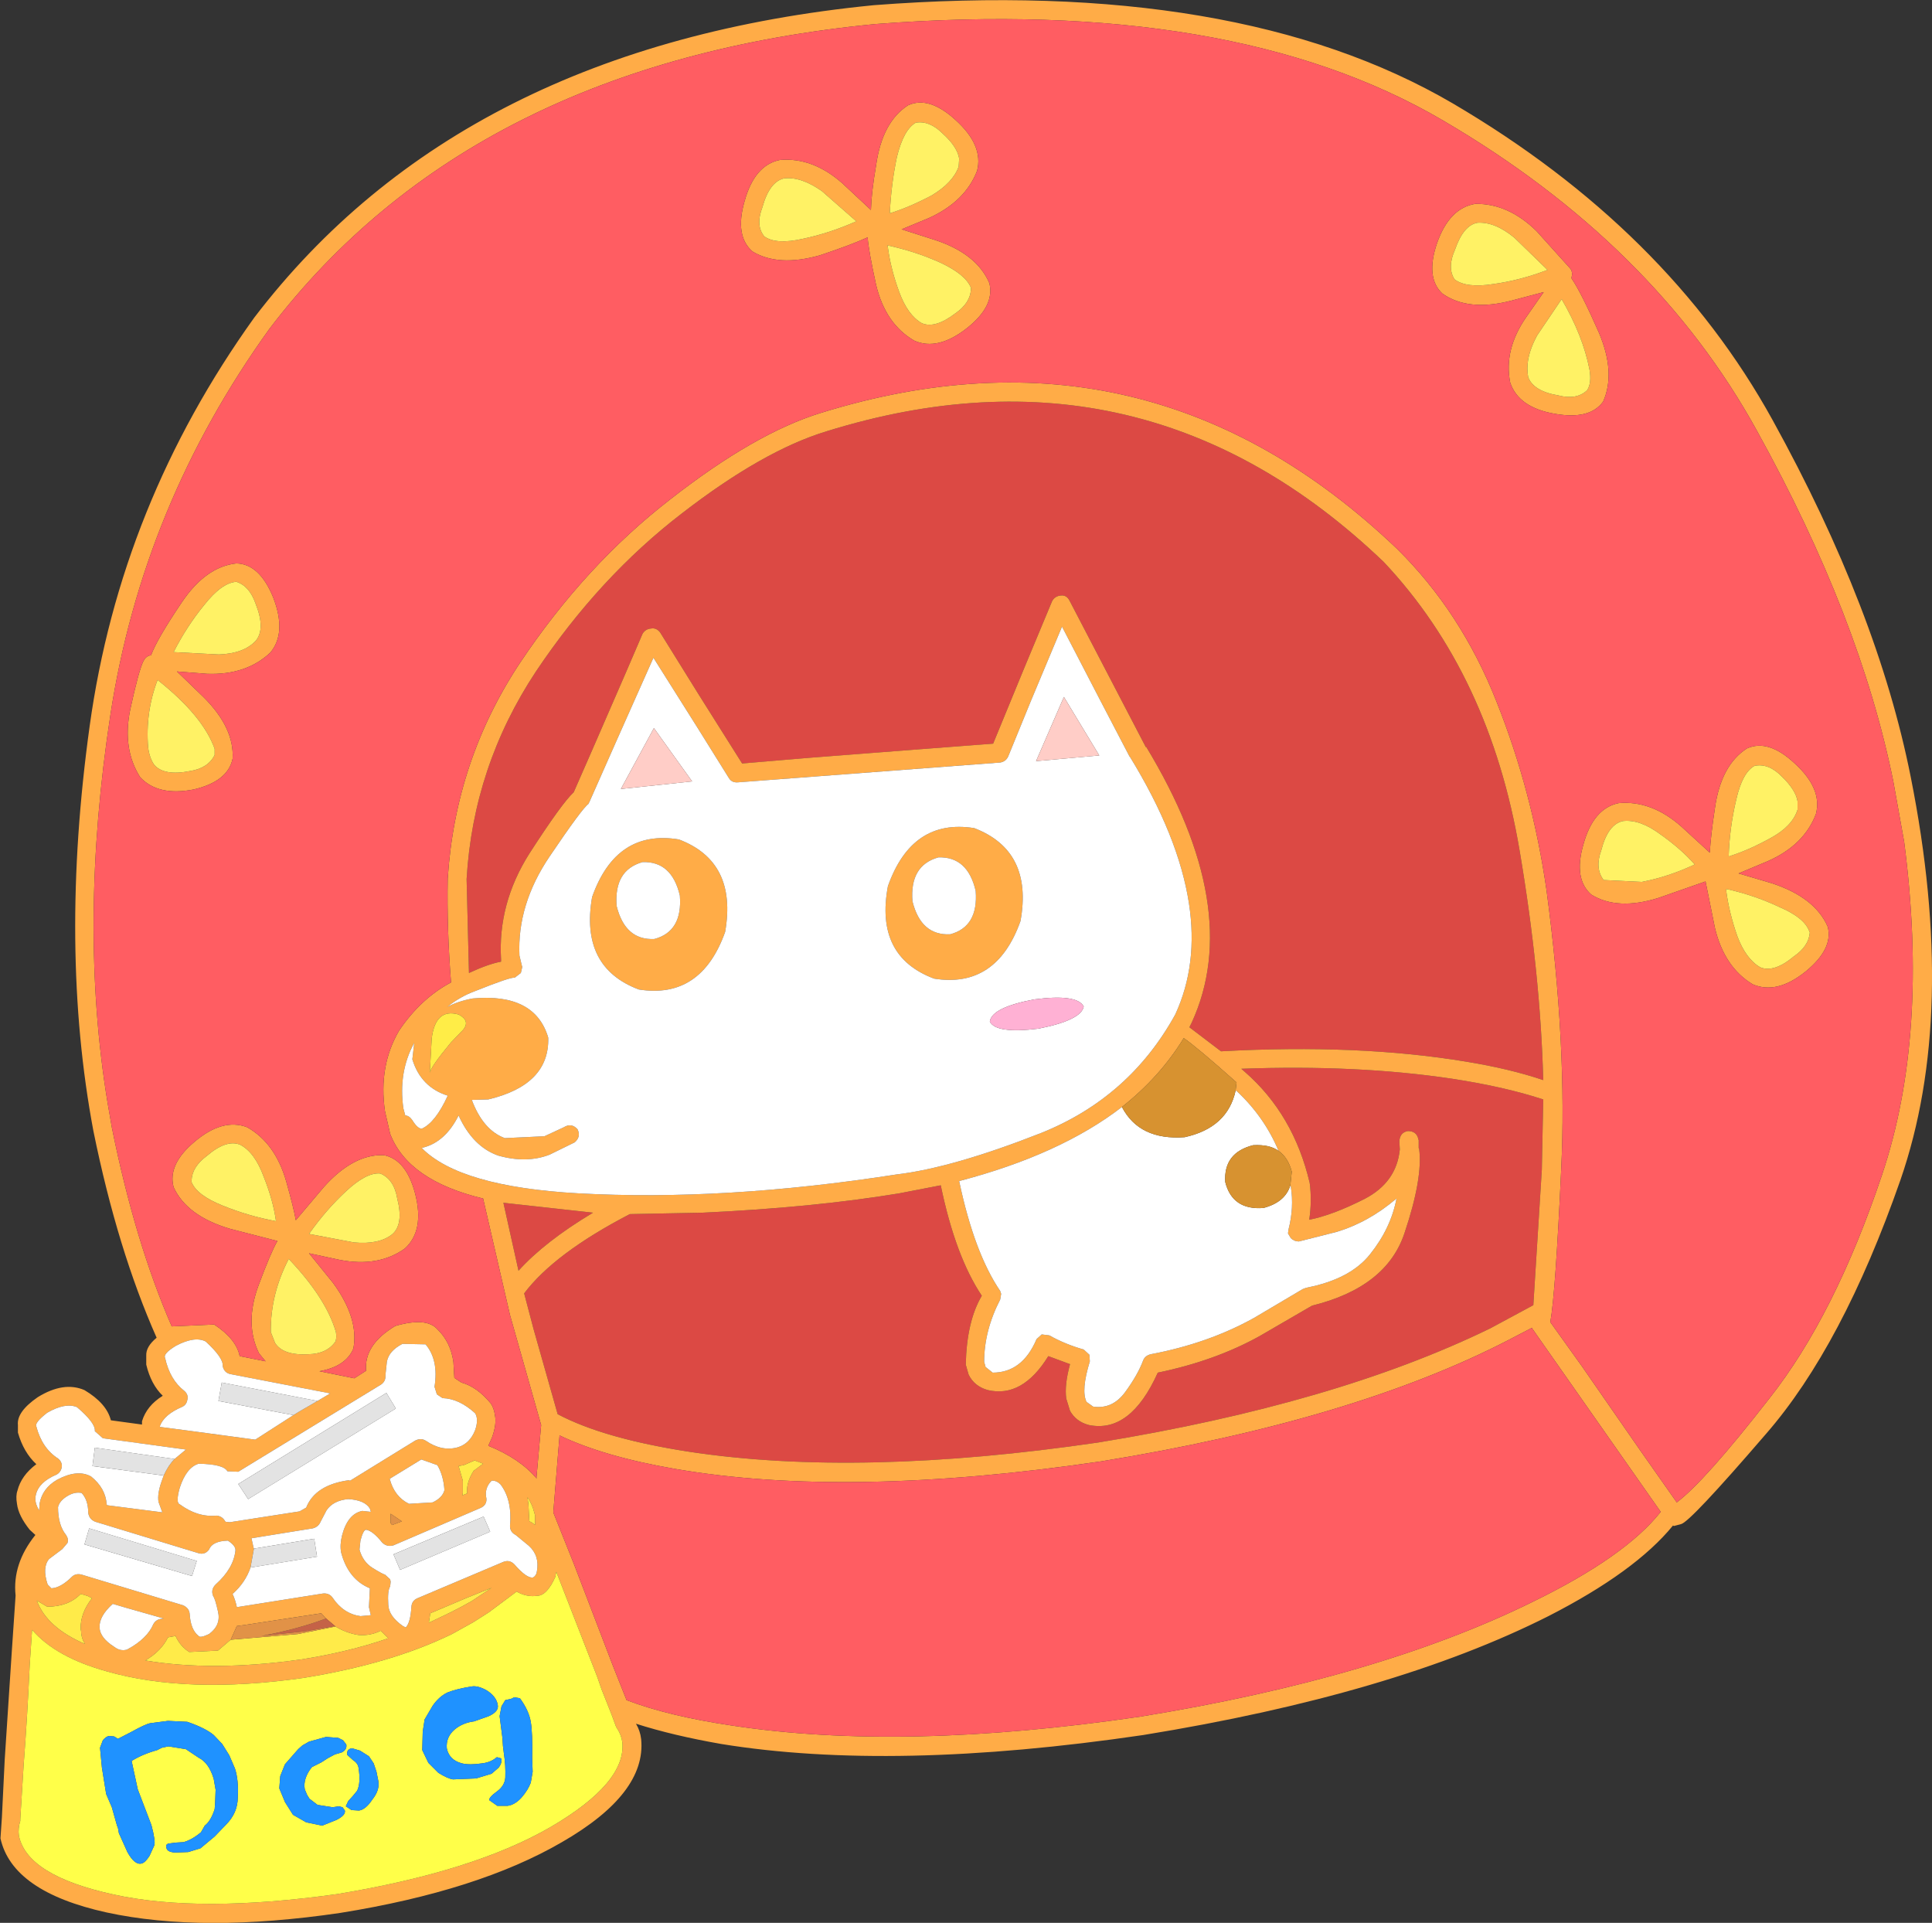<?xml version="1.0" encoding="UTF-8" standalone="no"?>
<svg xmlns:xlink="http://www.w3.org/1999/xlink" height="203.75px" width="204.75px" xmlns="http://www.w3.org/2000/svg">
  <rect width="100%" height="100%" fill="#333333" stroke="none"/>
  <g transform="matrix(1.0, 0.0, 0.0, 1.0, 77.05, 88.9)">
    <path d="M10.55 -43.2 Q44.2 -53.65 69.6 -29.35 80.85 -17.4 84.0 1.25 86.2 14.25 86.5 25.55 82.95 24.35 78.35 23.6 66.95 21.7 52.35 22.5 L49.0 19.95 49.25 19.45 Q54.8 7.35 44.4 -9.8 L44.4 -9.7 36.3 -25.25 Q36.0 -25.85 35.4 -25.8 34.75 -25.75 34.45 -25.2 L31.45 -18.0 28.2 -10.1 21.0 -9.55 8.7 -8.6 1.6 -8.0 -3.0 -15.3 -7.1 -21.9 Q-7.5 -22.4 -8.05 -22.3 -8.65 -22.25 -8.95 -21.75 L-10.8 -17.45 -14.3 -9.4 -16.25 -4.95 Q-17.5 -3.8 -20.95 1.55 -24.3 6.85 -23.95 12.75 L-23.95 13.0 Q-25.3 13.25 -27.35 14.2 L-27.6 4.25 Q-26.9 -7.7 -20.25 -17.75 -13.55 -27.75 -4.85 -34.45 3.8 -41.15 10.55 -43.2 M86.35 35.05 L85.45 49.4 80.9 51.85 Q64.5 59.85 39.35 63.95 14.1 67.65 -3.9 64.95 -13.05 63.55 -17.95 60.95 L-20.5 51.95 -21.5 48.15 Q-18.3 43.9 -10.3 39.75 L-2.6 39.6 Q9.2 39.05 18.25 37.55 L22.65 36.7 Q24.2 44.2 27.0 48.4 25.4 51.1 25.3 55.7 L25.6 56.75 Q26.2 58.0 27.65 58.4 31.3 59.25 34.05 54.8 L36.35 55.65 Q35.75 57.85 35.95 59.3 L36.35 60.6 Q37.0 61.75 38.35 62.1 42.75 63.0 45.65 56.55 51.7 55.3 56.4 52.7 L62.0 49.45 Q69.9 47.5 71.8 41.75 73.75 35.95 73.35 32.85 L73.3 32.75 73.3 31.9 73.25 31.8 73.25 31.75 Q73.05 30.95 72.15 30.95 71.3 31.1 71.25 32.05 L71.3 32.9 Q70.95 36.4 67.55 38.15 64.2 39.85 61.7 40.35 62.0 38.35 61.75 36.45 60.05 29.2 54.9 24.7 L54.5 24.35 Q66.75 23.9 76.8 25.4 82.4 26.25 86.5 27.6 L86.35 35.05 M-23.7 38.55 L-14.2 39.6 Q-19.3 42.65 -22.1 45.75 L-23.7 38.55" fill="#dc4944" fill-rule="evenodd" stroke="none"/>
    <path d="M2.7 -62.25 Q0.8 -63.9 1.85 -67.55 2.9 -71.4 5.6 -71.95 9.1 -72.25 12.25 -69.45 L15.25 -66.65 Q15.3 -68.5 15.8 -71.4 16.45 -76.0 19.2 -77.75 21.4 -78.75 24.2 -76.2 27.2 -73.5 26.5 -70.8 25.25 -67.55 21.4 -65.8 L18.5 -64.6 21.95 -63.5 Q26.45 -62.05 27.8 -58.9 28.4 -56.5 25.45 -54.15 22.35 -51.7 19.85 -52.8 16.8 -54.55 15.8 -58.7 15.0 -62.35 14.9 -63.75 13.15 -62.95 9.85 -61.85 5.45 -60.6 2.7 -62.25 M17.0 -62.9 L17.05 -62.65 Q17.35 -60.4 18.25 -57.95 19.15 -55.5 20.65 -54.65 22.05 -54.05 24.2 -55.7 25.8 -56.8 25.85 -58.3 L25.85 -58.4 Q25.3 -59.8 22.65 -61.05 20.0 -62.25 17.0 -62.9 M21.7 -68.2 Q23.95 -69.55 24.55 -71.25 L24.6 -72.1 Q24.4 -73.35 22.85 -74.75 21.45 -76.15 20.0 -75.9 18.7 -75.15 18.0 -72.25 17.4 -69.4 17.25 -66.3 19.35 -66.95 21.7 -68.2 M3.75 -66.95 Q3.0 -65.0 3.95 -63.85 5.2 -62.95 8.05 -63.6 10.9 -64.2 13.7 -65.45 L10.05 -68.65 Q7.85 -70.2 6.05 -70.0 4.5 -69.65 3.75 -66.95 M-6.0 -36.0 Q2.95 -43.0 9.95 -45.15 44.65 -55.9 71.0 -30.75 77.8 -24.05 81.55 -14.55 85.35 -5.0 86.85 5.45 89.05 21.9 88.4 35.05 87.8 48.1 87.25 51.2 L90.65 55.95 96.75 64.75 100.65 70.3 Q103.6 68.1 110.45 59.3 117.4 50.5 122.4 35.6 127.4 20.75 124.75 0.3 L123.6 -6.1 Q120.1 -23.45 109.15 -43.25 98.25 -63.05 75.85 -76.15 53.5 -89.25 15.7 -86.35 -27.05 -82.2 -48.5 -54.05 -61.95 -35.35 -65.35 -13.15 -68.75 9.1 -65.65 27.95 L-65.2 30.55 Q-62.75 42.7 -58.85 51.65 L-54.35 51.45 Q-52.0 53.0 -51.65 54.8 L-48.9 55.35 -49.6 54.5 Q-51.15 51.35 -49.65 47.3 -48.35 43.8 -47.65 42.6 L-52.7 41.3 Q-57.25 39.95 -58.65 36.9 -59.3 34.5 -56.45 32.1 -53.45 29.55 -50.85 30.55 -47.85 32.25 -46.7 36.35 -45.95 39.0 -45.7 40.4 L-42.7 36.85 Q-39.6 33.4 -36.4 33.5 -34.0 33.95 -33.05 37.6 -32.05 41.5 -34.15 43.4 -36.95 45.4 -41.05 44.6 L-44.3 43.9 -41.75 47.05 Q-39.0 50.8 -39.6 54.0 -40.4 55.9 -43.2 56.4 L-39.5 57.15 -38.25 56.35 Q-38.5 53.6 -35.15 51.6 -31.85 50.65 -30.7 51.95 -29.3 53.3 -29.0 55.4 L-28.9 57.1 -28.15 57.6 Q-26.5 58.05 -25.05 59.8 -24.7 60.3 -24.6 61.05 -24.4 62.0 -24.9 63.4 L-25.3 64.3 Q-21.95 65.65 -20.15 67.8 L-20.2 67.7 -19.7 62.1 -23.0 50.45 -25.85 38.1 Q-33.8 36.2 -35.7 31.25 L-36.25 28.85 Q-36.95 24.05 -34.75 20.3 -32.45 16.9 -29.25 15.2 -29.7 9.55 -29.6 4.2 -28.8 -8.3 -21.95 -18.65 -15.0 -29.05 -6.0 -36.0 M10.55 -43.2 Q3.8 -41.15 -4.85 -34.45 -13.55 -27.75 -20.25 -17.75 -26.9 -7.7 -27.6 4.25 L-27.35 14.2 Q-25.3 13.25 -23.95 13.0 L-23.95 12.75 Q-24.3 6.85 -20.95 1.55 -17.5 -3.8 -16.25 -4.95 L-14.3 -9.4 -10.8 -17.45 -8.95 -21.75 Q-8.65 -22.25 -8.05 -22.3 -7.5 -22.4 -7.1 -21.9 L-3.0 -15.3 1.6 -8.0 8.7 -8.6 21.0 -9.55 28.2 -10.1 31.45 -18.0 34.45 -25.2 Q34.75 -25.75 35.4 -25.8 36.0 -25.85 36.3 -25.25 L44.4 -9.7 44.4 -9.8 Q54.8 7.35 49.25 19.45 L49.0 19.95 52.35 22.5 Q66.95 21.7 78.35 23.6 82.95 24.35 86.5 25.55 86.2 14.25 84.0 1.25 80.85 -17.4 69.6 -29.35 44.2 -53.65 10.55 -43.2 M1.15 -6.0 Q0.5 -5.95 0.2 -6.45 L-3.2 -11.9 -7.8 -19.2 -11.65 -10.55 -14.55 -4.0 -14.7 -3.7 Q-15.35 -3.25 -18.8 1.85 -22.25 6.95 -22.0 12.35 L-21.75 13.4 -21.7 13.55 -21.85 14.2 -22.5 14.7 Q-22.9 14.6 -26.65 16.1 -28.3 16.7 -29.65 17.8 -28.55 17.2 -26.95 16.9 -20.35 16.3 -18.95 21.05 -18.8 26.05 -25.3 27.6 L-27.05 27.65 Q-25.85 30.85 -23.55 31.7 L-19.35 31.5 -17.3 30.55 Q-16.5 30.05 -15.85 30.75 -15.45 31.55 -16.15 32.15 L-18.8 33.45 Q-21.25 34.4 -24.25 33.55 -26.95 32.6 -28.45 29.3 -29.85 32.1 -32.2 32.7 L-32.35 32.75 Q-28.3 36.85 -15.75 37.55 -0.35 38.4 17.95 35.55 23.9 34.85 33.3 31.15 42.65 27.4 47.5 18.6 49.95 13.3 48.95 6.8 47.85 -0.3 42.7 -8.7 L42.65 -8.75 39.65 -14.5 35.5 -22.5 32.15 -14.5 29.8 -8.75 Q29.55 -8.2 28.95 -8.1 L1.15 -6.0 M83.45 -63.7 Q81.4 -65.4 79.55 -65.3 78.05 -65.05 77.15 -62.45 76.3 -60.55 77.1 -59.3 78.35 -58.35 81.2 -58.8 84.1 -59.2 86.95 -60.3 L83.45 -63.7 M75.25 -63.15 Q76.55 -66.85 79.3 -67.3 82.8 -67.35 85.8 -64.4 L89.4 -60.4 Q89.65 -60.0 89.5 -59.5 L89.5 -59.4 Q90.55 -57.85 92.4 -53.65 94.2 -49.4 92.85 -46.35 91.45 -44.4 87.75 -45.05 83.9 -45.7 83.0 -48.35 82.3 -51.85 84.7 -55.3 L86.55 -57.95 83.15 -57.05 Q78.55 -55.85 75.8 -57.8 74.0 -59.5 75.25 -63.15 M85.85 -53.35 Q84.65 -51.15 84.85 -49.35 L84.9 -48.95 Q85.45 -47.45 88.1 -47.0 90.05 -46.5 91.15 -47.55 91.65 -48.3 91.4 -49.75 90.7 -53.35 88.45 -57.2 L85.85 -53.35 M76.9 -77.95 Q99.65 -64.6 110.8 -44.4 121.95 -24.2 125.45 -6.55 130.45 18.55 124.35 36.15 118.2 53.75 110.1 63.05 102.05 72.4 101.1 72.6 L100.35 72.8 100.25 72.75 Q96.25 77.65 87.05 82.35 70.6 90.65 44.1 94.95 17.6 98.85 -0.6 95.9 -5.75 95.0 -9.65 93.75 -9.2 94.5 -9.1 95.4 -8.55 101.15 -17.5 106.3 -26.35 111.45 -41.0 113.8 -55.6 115.95 -65.75 113.75 -75.75 111.55 -77.0 105.9 L-76.85 103.7 -76.55 97.55 -75.8 86.1 -75.4 80.2 -75.4 80.15 Q-75.75 76.8 -73.3 73.75 L-73.9 73.2 Q-75.1 71.7 -75.25 70.45 -75.4 69.6 -75.2 69.05 -74.8 67.45 -73.2 66.25 -74.55 65.0 -75.15 62.9 L-75.15 62.1 Q-75.3 60.7 -73.05 59.15 -70.3 57.45 -68.1 58.4 -65.75 59.8 -65.3 61.6 L-62.0 62.05 -62.0 61.7 Q-61.5 60.05 -59.8 59.0 -61.05 57.8 -61.55 55.7 L-61.55 54.75 Q-61.6 53.8 -60.45 52.85 -64.6 43.5 -67.15 30.95 -70.8 11.55 -67.55 -11.95 -64.3 -35.45 -50.1 -55.25 -28.1 -84.05 15.55 -88.35 54.05 -91.3 76.9 -77.95 M113.45 -4.0 Q113.25 -5.2 111.8 -6.6 110.4 -8.05 108.9 -7.75 107.6 -7.05 106.95 -4.15 106.25 -1.2 106.15 1.85 108.25 1.2 110.6 -0.1 112.9 -1.35 113.45 -3.1 L113.45 -4.0 M104.7 -3.3 Q105.35 -7.85 108.1 -9.6 110.35 -10.6 113.1 -8.05 116.1 -5.35 115.4 -2.65 114.15 0.65 110.3 2.35 L107.2 3.65 110.75 4.7 Q115.3 6.2 116.65 9.3 117.25 11.65 114.3 14.05 111.25 16.5 108.7 15.4 105.7 13.6 104.7 9.45 L103.7 4.5 98.7 6.25 Q94.35 7.6 91.6 5.9 89.7 4.25 90.75 0.6 91.8 -3.25 94.5 -3.8 98.0 -4.1 101.15 -1.3 L104.15 1.45 Q104.25 -0.35 104.7 -3.3 M94.95 -1.9 Q93.35 -1.55 92.65 1.2 91.95 3.1 92.9 4.35 L96.95 4.55 Q99.8 4.0 102.55 2.7 101.1 1.05 98.9 -0.5 96.75 -2.1 94.95 -1.9 M111.5 7.2 Q108.85 5.95 105.9 5.3 L105.9 5.55 Q106.2 7.8 107.05 10.25 107.95 12.7 109.5 13.6 110.95 14.2 113.05 12.45 114.65 11.35 114.75 9.9 L114.7 9.8 Q114.2 8.35 111.5 7.2 M86.35 35.05 L86.5 27.6 Q82.4 26.25 76.8 25.4 66.75 23.9 54.5 24.35 L54.9 24.7 Q60.05 29.2 61.75 36.45 62.0 38.35 61.7 40.35 64.2 39.85 67.55 38.15 70.95 36.4 71.3 32.9 L71.25 32.05 Q71.3 31.1 72.15 30.95 73.05 30.95 73.25 31.75 L73.25 31.8 73.3 31.9 73.3 32.75 73.35 32.85 Q73.75 35.95 71.8 41.75 69.9 47.5 62.0 49.45 L56.4 52.7 Q51.7 55.3 45.65 56.55 42.75 63.0 38.35 62.1 37.0 61.75 36.35 60.6 L35.95 59.3 Q35.75 57.85 36.35 55.65 L34.05 54.8 Q31.3 59.25 27.65 58.4 26.2 58.0 25.6 56.75 L25.3 55.7 Q25.4 51.1 27.0 48.4 24.2 44.2 22.65 36.7 L18.25 37.55 Q9.2 39.05 -2.6 39.6 L-10.3 39.75 Q-18.3 43.9 -21.5 48.15 L-20.5 51.95 -17.95 60.95 Q-13.05 63.55 -3.9 64.95 14.1 67.65 39.35 63.95 64.5 59.85 80.9 51.85 L85.45 49.4 86.35 35.05 M58.45 33.05 Q56.95 29.45 54.0 26.7 L53.9 26.65 54.0 25.8 Q49.85 22.1 48.4 21.1 45.9 25.2 41.85 28.4 35.3 33.45 24.6 36.25 26.2 43.85 28.95 47.9 L29.05 48.2 28.95 48.8 Q27.25 52.1 27.25 55.4 L27.4 55.95 28.15 56.55 Q31.3 56.55 32.8 53.0 L33.35 52.5 34.15 52.6 Q35.85 53.55 37.8 54.1 L38.4 54.65 38.45 55.35 Q37.5 58.45 38.1 59.65 L38.8 60.15 Q40.85 60.45 42.2 58.6 43.55 56.75 44.1 55.25 44.3 54.75 44.9 54.6 51.0 53.45 55.85 50.75 L61.0 47.7 61.4 47.55 Q66.05 46.65 68.15 44.0 70.35 41.25 70.95 38.1 67.95 40.65 64.55 41.65 L60.6 42.65 Q60.1 42.65 59.75 42.3 L59.45 41.8 59.5 41.4 Q60.1 39.05 59.75 36.85 L59.7 36.7 59.85 35.25 Q59.45 33.75 58.45 33.05 M26.35 5.5 Q25.5 1.85 22.4 1.95 19.35 2.8 19.65 6.6 20.55 10.25 23.65 10.1 26.65 9.3 26.35 5.5 M31.1 8.7 Q28.55 15.85 21.95 14.8 15.65 12.45 17.05 5.0 19.6 -2.2 26.2 -1.15 32.45 1.25 31.1 8.7 M-61.05 -19.45 Q-60.4 -21.2 -57.8 -25.05 -55.25 -28.85 -52.0 -29.2 -49.55 -29.15 -48.1 -25.6 -46.65 -21.85 -48.4 -19.75 -50.95 -17.35 -55.1 -17.5 L-58.3 -17.75 -55.45 -15.0 Q-52.2 -11.75 -52.4 -8.5 -52.9 -6.1 -56.5 -5.25 -60.3 -4.5 -62.2 -6.55 -64.1 -9.55 -63.25 -13.7 -62.35 -17.85 -61.85 -18.85 -61.6 -19.35 -61.15 -19.45 L-61.05 -19.45 M85.3 51.8 L82.9 53.05 Q66.4 61.6 39.65 65.95 12.8 69.9 -5.5 66.75 -13.05 65.45 -17.75 63.2 L-18.4 71.2 -18.4 71.35 -18.4 71.4 -16.2 76.9 -12.1 87.6 -10.65 91.25 Q-6.2 92.95 0.55 93.95 18.6 96.7 43.8 93.0 69.0 88.9 85.35 80.85 95.2 76.05 98.95 71.3 L85.35 51.9 85.3 51.8 M-54.3 -8.9 L-54.3 -9.55 Q-55.55 -13.05 -60.35 -16.85 -61.65 -13.45 -61.35 -9.7 -61.2 -8.55 -60.7 -7.85 -59.65 -6.65 -56.9 -7.2 -55.0 -7.5 -54.3 -8.9 M-49.95 -21.0 Q-48.9 -22.25 -49.95 -24.9 -50.6 -26.8 -52.0 -27.25 -53.55 -27.15 -55.4 -24.8 -57.25 -22.55 -58.65 -19.8 L-53.85 -19.55 Q-51.2 -19.65 -49.95 -21.0 M-9.35 15.95 Q-15.6 13.6 -14.3 6.15 -11.75 -1.05 -5.1 0.05 1.1 2.4 -0.2 9.85 -2.75 17.0 -9.35 15.95 M-5.0 6.0 Q-5.85 2.35 -8.95 2.45 -12.0 3.3 -11.7 7.1 -10.8 10.75 -7.7 10.6 -4.7 9.8 -5.0 6.0 M-33.35 23.35 L-33.15 21.6 Q-34.85 24.7 -34.3 28.55 L-34.1 29.3 Q-33.7 29.3 -33.35 29.8 -32.8 30.7 -32.35 30.7 -30.9 30.05 -29.6 27.2 -32.45 26.3 -33.35 23.35 M-31.3 21.15 L-31.5 24.8 Q-31.45 24.2 -29.25 21.55 L-27.95 20.2 Q-27.2 19.25 -28.45 18.6 -30.9 17.9 -31.3 21.15 M-35.5 41.9 Q-34.25 40.85 -34.95 38.1 -35.3 36.05 -36.75 35.45 -38.2 35.3 -40.4 37.35 -42.5 39.3 -44.3 41.85 L-39.55 42.75 Q-36.9 43.0 -35.5 41.9 M-23.7 38.55 L-22.1 45.75 Q-19.3 42.65 -14.2 39.6 L-23.7 38.55 M-56.75 36.2 L-56.75 36.35 Q-56.2 37.75 -53.45 38.85 -50.75 39.95 -47.8 40.5 -48.1 38.3 -49.1 35.8 -50.05 33.2 -51.6 32.4 -53.05 31.8 -55.15 33.6 -56.7 34.75 -56.75 36.2 M-58.55 65.7 L-57.35 64.7 -66.15 63.5 -67.0 62.75 Q-66.9 61.9 -68.9 60.2 -70.15 59.7 -72.05 60.8 -73.4 61.85 -73.2 62.25 -72.6 64.55 -70.9 65.65 -70.45 66.0 -70.5 66.55 -70.6 67.1 -71.05 67.35 -72.95 68.15 -73.25 69.5 -73.45 70.25 -72.9 71.15 L-72.85 70.4 Q-72.55 68.8 -71.0 67.9 -68.85 66.75 -67.4 67.55 -65.85 68.8 -65.75 70.5 L-65.7 70.6 -59.85 71.35 -60.25 70.25 Q-60.4 69.4 -59.9 68.0 L-59.7 67.45 Q-59.2 66.35 -58.55 65.7 M-43.4 59.55 L-42.05 58.75 -52.65 56.7 Q-53.3 56.55 -53.45 55.85 -53.35 55.0 -55.25 53.25 -56.4 52.65 -58.4 53.7 -59.8 54.55 -59.55 55.0 -59.05 57.3 -57.5 58.5 -57.05 58.9 -57.2 59.45 -57.3 60.0 -57.8 60.2 -59.65 61.0 -60.1 62.2 L-60.1 62.3 -57.05 62.7 -50.0 63.65 -45.95 61.05 -45.3 60.65 -43.4 59.55 M-47.9 53.4 Q-47.05 54.75 -44.35 54.6 -42.4 54.55 -41.5 53.25 -41.35 52.85 -41.45 52.25 -42.5 48.65 -46.45 44.5 -48.4 48.25 -48.35 52.25 L-47.9 53.4 M-34.4 53.5 Q-35.85 54.25 -36.05 55.4 L-36.2 56.8 Q-36.15 57.45 -36.65 57.8 L-51.8 67.05 -52.95 67.0 Q-53.35 66.25 -56.0 66.2 -57.3 66.6 -58.0 68.75 -58.45 70.35 -58.0 70.5 -56.1 71.9 -54.1 71.7 -53.55 71.75 -53.25 72.2 L-53.15 72.35 -52.7 72.4 -45.3 71.25 -44.6 70.85 Q-43.65 68.45 -40.1 67.95 L-39.95 68.0 -33.05 63.75 Q-32.45 63.45 -31.95 63.75 -30.2 64.95 -28.5 64.45 -27.25 64.05 -26.7 62.65 -26.3 61.5 -26.7 60.85 -28.4 59.3 -30.15 59.25 L-30.75 58.85 -31.0 58.05 Q-30.55 55.2 -31.95 53.55 L-34.4 53.5 M-50.5 77.2 Q-51.05 78.8 -52.4 80.0 -52.1 80.65 -51.95 81.4 L-42.8 79.95 Q-42.15 79.9 -41.8 80.4 -40.65 82.1 -38.85 82.35 L-37.75 82.25 -37.95 81.4 -37.85 79.4 Q-40.15 78.45 -40.9 75.6 -41.05 74.8 -40.8 73.8 -40.2 71.5 -38.65 71.2 L-37.75 71.3 -37.85 70.95 Q-38.4 70.05 -40.15 69.95 -41.75 70.1 -42.45 71.15 L-43.05 72.3 Q-43.3 72.9 -43.9 73.05 L-50.4 74.1 -50.2 75.0 -50.15 75.2 -50.15 75.25 -50.5 77.2 M-32.4 65.75 L-35.75 67.8 Q-35.25 69.7 -33.7 70.45 L-31.2 70.3 Q-30.15 69.8 -29.95 69.0 -30.05 67.45 -30.7 66.35 L-32.4 65.75 M-41.55 83.4 L-42.5 82.6 -43.0 82.05 -51.2 83.3 -51.95 83.4 -52.6 84.85 -53.95 86.0 -57.0 86.15 Q-57.95 85.55 -58.45 84.45 L-59.25 84.6 Q-59.95 86.05 -61.65 87.05 -54.5 88.25 -45.2 86.95 -40.1 86.15 -35.9 84.7 L-36.7 83.9 Q-37.8 84.45 -39.05 84.35 -40.35 84.15 -41.5 83.45 L-41.55 83.4 M-35.65 72.5 L-35.5 72.7 -34.45 72.3 -34.55 72.25 -35.65 71.5 -35.65 72.5 M-38.85 74.35 L-38.95 75.3 Q-38.6 76.6 -37.55 77.25 -36.5 77.9 -36.25 77.95 L-35.7 78.45 -35.65 78.7 -35.7 79.2 Q-36.0 79.65 -35.9 81.15 -35.85 82.35 -34.35 83.4 L-34.05 83.55 Q-33.55 83.05 -33.45 81.35 -33.4 80.7 -32.8 80.45 L-23.7 76.6 Q-23.05 76.35 -22.55 76.85 -21.2 78.4 -20.55 78.25 -20.2 78.05 -20.15 77.6 -19.85 75.95 -21.0 74.9 L-22.4 73.75 Q-23.0 73.45 -23.0 72.8 -22.75 70.05 -24.0 68.4 -24.45 67.95 -24.95 68.0 -25.75 68.8 -25.5 69.9 -25.45 70.6 -26.15 70.9 L-35.35 74.85 Q-36.05 75.05 -36.55 74.55 -37.55 73.3 -38.25 73.2 -38.55 73.2 -38.85 74.35 M-68.4 69.3 Q-69.15 69.15 -69.95 69.65 -70.75 70.15 -70.9 70.8 -70.9 72.7 -70.05 73.75 -69.75 74.2 -69.9 74.6 L-70.45 75.25 -71.85 76.3 Q-72.6 77.2 -72.0 79.0 L-71.6 79.4 Q-70.6 79.35 -69.4 78.15 -69.0 77.8 -68.4 77.95 L-57.65 81.2 Q-57.0 81.5 -56.95 82.1 -56.85 83.8 -56.0 84.45 -55.85 84.7 -54.9 84.25 -53.6 83.3 -53.95 81.85 -54.25 80.5 -54.45 80.25 -54.75 79.55 -54.2 79.0 -52.3 77.3 -52.1 75.4 -52.05 74.9 -52.9 74.35 -54.55 74.4 -54.9 75.3 -55.3 75.85 -55.95 75.7 L-66.95 72.35 Q-67.6 72.1 -67.7 71.4 -67.7 70.05 -68.4 69.3 M-67.3 80.45 L-67.8 80.2 -68.5 80.0 Q-69.8 81.35 -72.05 81.35 L-73.15 80.7 Q-72.1 83.55 -68.05 85.3 -68.45 84.65 -68.45 84.0 L-68.5 83.7 Q-68.55 82.05 -67.3 80.45 M-66.5 83.55 Q-66.45 84.65 -64.95 85.6 -64.3 86.1 -63.6 85.9 -61.45 84.75 -60.8 83.2 -60.55 82.75 -60.05 82.65 L-59.7 82.6 -63.75 81.45 -65.1 81.05 Q-66.55 82.35 -66.5 83.55 M-31.45 82.05 L-31.6 83.05 -29.3 81.95 Q-28.1 81.35 -27.05 80.75 L-24.95 79.35 -27.55 80.4 -31.45 82.05 M-44.9 88.9 Q-57.2 90.65 -65.75 88.2 -71.15 86.7 -73.65 83.8 L-73.9 87.5 Q-74.15 93.0 -74.55 98.2 L-74.9 103.85 -74.9 104.05 Q-75.15 104.85 -75.05 105.6 -74.2 109.85 -65.0 111.85 -55.9 113.85 -41.3 111.8 -26.8 109.4 -18.7 104.7 -10.65 100.0 -11.1 95.7 -11.2 94.95 -11.65 94.25 L-11.75 94.1 -12.25 92.75 -13.3 90.1 -13.75 88.8 -17.65 78.8 -18.1 77.65 -18.2 78.2 Q-19.1 80.2 -20.15 80.2 -21.25 80.35 -22.3 79.75 L-25.25 81.95 -26.9 83.0 -29.15 84.25 Q-35.6 87.4 -44.9 88.9 M-21.15 69.75 L-21.05 70.5 -20.95 72.3 Q-20.6 72.45 -20.35 72.7 L-20.35 71.65 -20.45 71.3 Q-20.65 70.5 -21.15 69.75 M-27.55 69.35 Q-27.65 68.2 -26.85 66.95 L-25.85 66.2 -26.75 65.85 -27.9 66.35 -28.45 66.45 -28.0 68.0 -28.0 69.3 -28.05 69.55 -27.55 69.35" fill="#ffac47" fill-rule="evenodd" stroke="none"/>
    <path d="M2.7 -62.25 Q5.45 -60.6 9.85 -61.85 13.15 -62.95 14.9 -63.75 15.0 -62.35 15.8 -58.7 16.8 -54.55 19.85 -52.8 22.35 -51.7 25.45 -54.15 28.4 -56.5 27.8 -58.9 26.45 -62.05 21.95 -63.5 L18.5 -64.6 21.4 -65.8 Q25.25 -67.55 26.5 -70.8 27.2 -73.5 24.2 -76.2 21.4 -78.75 19.2 -77.75 16.45 -76.0 15.8 -71.4 15.3 -68.5 15.25 -66.65 L12.25 -69.45 Q9.1 -72.25 5.6 -71.95 2.9 -71.4 1.85 -67.55 0.8 -63.9 2.7 -62.25 M-6.0 -36.0 Q-15.0 -29.05 -21.95 -18.65 -28.8 -8.3 -29.6 4.2 -29.7 9.55 -29.25 15.2 -32.45 16.9 -34.75 20.3 -36.95 24.05 -36.25 28.85 L-35.7 31.25 Q-33.8 36.2 -25.85 38.1 L-23.0 50.45 -19.7 62.1 -20.2 67.7 -20.15 67.8 Q-21.95 65.65 -25.3 64.3 L-24.9 63.4 Q-24.4 62.0 -24.6 61.05 -24.7 60.3 -25.05 59.8 -26.5 58.05 -28.15 57.6 L-28.9 57.1 -29.0 55.4 Q-29.3 53.3 -30.7 51.95 -31.85 50.65 -35.15 51.6 -38.5 53.6 -38.25 56.35 L-39.5 57.15 -43.2 56.4 Q-40.4 55.9 -39.6 54.0 -39.0 50.8 -41.75 47.05 L-44.3 43.9 -41.05 44.6 Q-36.95 45.4 -34.15 43.4 -32.05 41.5 -33.05 37.6 -34.0 33.95 -36.4 33.5 -39.6 33.4 -42.7 36.85 L-45.7 40.4 Q-45.95 39.0 -46.7 36.35 -47.85 32.25 -50.85 30.55 -53.45 29.55 -56.45 32.1 -59.3 34.5 -58.65 36.9 -57.25 39.95 -52.7 41.3 L-47.65 42.6 Q-48.35 43.8 -49.65 47.3 -51.15 51.35 -49.6 54.5 L-48.9 55.35 -51.65 54.8 Q-52.0 53.0 -54.35 51.45 L-58.85 51.65 Q-62.75 42.7 -65.2 30.55 L-65.65 27.95 Q-68.75 9.1 -65.35 -13.15 -61.95 -35.35 -48.5 -54.05 -27.05 -82.2 15.7 -86.35 53.5 -89.25 75.85 -76.15 98.25 -63.05 109.15 -43.25 120.1 -23.45 123.6 -6.1 L124.75 0.3 Q127.4 20.75 122.4 35.6 117.4 50.5 110.45 59.3 103.6 68.1 100.65 70.3 L96.75 64.75 90.65 55.95 87.25 51.2 Q87.8 48.1 88.4 35.05 89.05 21.9 86.85 5.45 85.35 -5.0 81.55 -14.55 77.8 -24.05 71.0 -30.75 44.65 -55.9 9.95 -45.15 2.95 -43.0 -6.0 -36.0 M75.25 -63.15 Q74.0 -59.5 75.8 -57.8 78.55 -55.85 83.15 -57.05 L86.55 -57.95 84.7 -55.3 Q82.3 -51.85 83.0 -48.35 83.9 -45.7 87.75 -45.05 91.45 -44.4 92.85 -46.35 94.2 -49.4 92.4 -53.65 90.55 -57.85 89.5 -59.4 L89.5 -59.5 Q89.65 -60.0 89.4 -60.4 L85.8 -64.4 Q82.8 -67.35 79.3 -67.3 76.55 -66.85 75.25 -63.15 M104.7 -3.3 Q104.25 -0.35 104.15 1.45 L101.15 -1.3 Q98.0 -4.1 94.5 -3.8 91.8 -3.25 90.75 0.6 89.7 4.25 91.6 5.9 94.35 7.6 98.7 6.25 L103.7 4.5 104.7 9.45 Q105.7 13.6 108.7 15.4 111.25 16.5 114.3 14.05 117.25 11.65 116.65 9.3 115.3 6.2 110.75 4.7 L107.2 3.65 110.3 2.35 Q114.15 0.65 115.4 -2.65 116.1 -5.35 113.1 -8.05 110.35 -10.6 108.1 -9.6 105.35 -7.85 104.7 -3.3 M85.3 51.8 L85.35 51.9 98.95 71.3 Q95.2 76.05 85.35 80.85 69.0 88.9 43.8 93.0 18.6 96.7 0.55 93.95 -6.2 92.95 -10.65 91.25 L-12.1 87.6 -16.2 76.9 -18.4 71.4 -18.4 71.35 -18.4 71.2 -17.75 63.2 Q-13.05 65.45 -5.5 66.75 12.8 69.9 39.65 65.95 66.4 61.6 82.9 53.05 L85.3 51.8 M-61.05 -19.45 L-61.15 -19.45 Q-61.6 -19.35 -61.85 -18.85 -62.35 -17.85 -63.25 -13.7 -64.1 -9.55 -62.2 -6.55 -60.3 -4.5 -56.5 -5.25 -52.9 -6.1 -52.4 -8.5 -52.2 -11.75 -55.45 -15.0 L-58.3 -17.75 -55.1 -17.5 Q-50.95 -17.35 -48.4 -19.75 -46.65 -21.85 -48.1 -25.6 -49.55 -29.15 -52.0 -29.2 -55.25 -28.85 -57.8 -25.05 -60.4 -21.2 -61.05 -19.45" fill="#ff5d62" fill-rule="evenodd" stroke="none"/>
    <path d="M3.75 -66.95 Q4.5 -69.65 6.05 -70.0 7.85 -70.2 10.05 -68.65 L13.7 -65.45 Q10.9 -64.2 8.05 -63.6 5.2 -62.95 3.95 -63.85 3.0 -65.0 3.75 -66.95 M21.7 -68.2 Q19.35 -66.95 17.25 -66.3 17.4 -69.4 18.0 -72.25 18.7 -75.15 20.0 -75.9 21.45 -76.15 22.85 -74.75 24.4 -73.35 24.6 -72.1 L24.55 -71.25 Q23.95 -69.55 21.7 -68.2 M17.0 -62.9 Q20.0 -62.25 22.65 -61.05 25.3 -59.8 25.85 -58.4 L25.85 -58.3 Q25.8 -56.8 24.2 -55.7 22.05 -54.05 20.65 -54.65 19.15 -55.5 18.25 -57.95 17.35 -60.4 17.05 -62.65 L17.0 -62.9 M83.45 -63.7 L86.95 -60.3 Q84.1 -59.2 81.2 -58.8 78.35 -58.35 77.1 -59.3 76.3 -60.55 77.15 -62.45 78.05 -65.05 79.55 -65.3 81.4 -65.4 83.45 -63.7 M85.85 -53.35 L88.45 -57.2 Q90.7 -53.35 91.4 -49.75 91.65 -48.3 91.15 -47.55 90.05 -46.5 88.1 -47.0 85.45 -47.45 84.9 -48.95 L84.85 -49.35 Q84.65 -51.15 85.85 -53.35 M113.45 -4.0 L113.45 -3.1 Q112.9 -1.35 110.6 -0.1 108.25 1.2 106.15 1.85 106.25 -1.2 106.95 -4.15 107.6 -7.05 108.9 -7.75 110.4 -8.05 111.8 -6.6 113.25 -5.2 113.45 -4.0 M111.5 7.2 Q114.2 8.35 114.7 9.8 L114.75 9.9 Q114.65 11.35 113.05 12.45 110.95 14.2 109.5 13.6 107.95 12.7 107.05 10.25 106.2 7.8 105.9 5.55 L105.9 5.3 Q108.85 5.95 111.5 7.2 M94.95 -1.9 Q96.75 -2.1 98.9 -0.5 101.1 1.05 102.55 2.7 99.8 4.0 96.95 4.55 L92.9 4.35 Q91.95 3.1 92.65 1.2 93.35 -1.55 94.95 -1.9 M-49.95 -21.0 Q-51.2 -19.65 -53.85 -19.55 L-58.65 -19.8 Q-57.25 -22.55 -55.4 -24.8 -53.55 -27.15 -52.0 -27.25 -50.6 -26.8 -49.95 -24.9 -48.9 -22.25 -49.95 -21.0 M-54.3 -8.9 Q-55.0 -7.5 -56.9 -7.2 -59.65 -6.65 -60.7 -7.85 -61.2 -8.55 -61.35 -9.7 -61.65 -13.45 -60.35 -16.85 -55.55 -13.05 -54.3 -9.55 L-54.3 -8.9 M-35.5 41.9 Q-36.9 43.0 -39.55 42.75 L-44.3 41.85 Q-42.5 39.3 -40.4 37.35 -38.2 35.3 -36.75 35.45 -35.3 36.05 -34.95 38.1 -34.25 40.85 -35.5 41.9 M-56.75 36.2 Q-56.7 34.75 -55.15 33.6 -53.05 31.8 -51.6 32.4 -50.05 33.2 -49.1 35.8 -48.1 38.3 -47.8 40.5 -50.75 39.95 -53.45 38.85 -56.2 37.75 -56.75 36.35 L-56.75 36.2 M-47.9 53.4 L-48.35 52.25 Q-48.4 48.25 -46.45 44.5 -42.5 48.65 -41.45 52.25 -41.35 52.85 -41.5 53.25 -42.4 54.55 -44.35 54.6 -47.05 54.75 -47.9 53.4" fill="#fff265" fill-rule="evenodd" stroke="none"/>
    <path d="M1.15 -6.0 L28.95 -8.1 Q29.55 -8.2 29.8 -8.75 L32.15 -14.5 35.5 -22.5 39.65 -14.5 42.65 -8.75 42.7 -8.7 Q47.85 -0.3 48.95 6.8 49.95 13.3 47.5 18.6 42.65 27.4 33.3 31.15 23.9 34.85 17.95 35.55 -0.35 38.4 -15.75 37.55 -28.3 36.85 -32.35 32.75 L-32.2 32.7 Q-29.85 32.1 -28.45 29.3 -26.95 32.6 -24.25 33.55 -21.25 34.4 -18.8 33.45 L-16.15 32.15 Q-15.45 31.55 -15.85 30.75 -16.5 30.05 -17.3 30.55 L-19.35 31.5 -23.55 31.7 Q-25.85 30.85 -27.05 27.65 L-25.3 27.6 Q-18.8 26.05 -18.95 21.05 -20.35 16.3 -26.95 16.9 -28.55 17.2 -29.65 17.8 -28.3 16.7 -26.65 16.1 -22.9 14.6 -22.5 14.7 L-21.85 14.2 -21.7 13.55 -21.75 13.4 -22.0 12.35 Q-22.25 6.95 -18.8 1.85 -15.35 -3.25 -14.7 -3.7 L-14.55 -4.0 -11.65 -10.55 -7.8 -19.2 -3.2 -11.9 0.2 -6.45 Q0.5 -5.95 1.15 -6.0 M35.7 -15.05 L32.75 -8.25 39.45 -8.85 35.7 -15.05 M53.9 26.65 L54.0 26.7 Q56.95 29.45 58.45 33.05 57.5 32.35 55.75 32.45 52.6 33.25 52.8 36.35 53.55 39.35 56.85 39.1 59.15 38.5 59.7 36.7 L59.75 36.85 Q60.1 39.05 59.5 41.4 L59.45 41.8 59.75 42.3 Q60.1 42.65 60.6 42.65 L64.55 41.65 Q67.95 40.65 70.95 38.1 70.35 41.25 68.15 44.0 66.05 46.65 61.4 47.55 L61.0 47.7 55.85 50.75 Q51.0 53.45 44.9 54.6 44.3 54.75 44.1 55.25 43.55 56.75 42.2 58.6 40.85 60.45 38.8 60.15 L38.1 59.65 Q37.5 58.45 38.45 55.35 L38.4 54.65 37.8 54.1 Q35.85 53.55 34.15 52.6 L33.35 52.5 32.8 53.0 Q31.3 56.55 28.15 56.55 L27.4 55.95 27.25 55.4 Q27.25 52.1 28.95 48.8 L29.05 48.2 28.95 47.9 Q26.2 43.85 24.6 36.25 35.3 33.45 41.85 28.4 43.7 31.95 48.5 31.6 53.05 30.6 53.9 26.65 M32.55 17.0 Q28.05 17.85 27.85 19.35 28.5 20.65 33.0 20.1 37.55 19.2 37.8 17.75 37.1 16.4 32.55 17.0 M26.35 5.5 Q26.65 9.3 23.65 10.1 20.55 10.25 19.65 6.6 19.35 2.8 22.4 1.95 25.5 1.85 26.35 5.5 M31.1 8.7 Q32.45 1.25 26.2 -1.15 19.6 -2.2 17.05 5.0 15.65 12.45 21.95 14.8 28.55 15.85 31.1 8.7 M-3.7 -6.1 L-7.75 -11.75 -11.25 -5.3 -3.7 -6.1 M-9.35 15.95 Q-2.75 17.0 -0.2 9.85 1.1 2.4 -5.1 0.05 -11.75 -1.05 -14.3 6.15 -15.6 13.6 -9.35 15.95 M-5.0 6.0 Q-4.7 9.8 -7.7 10.6 -10.8 10.75 -11.7 7.1 -12.0 3.3 -8.95 2.45 -5.85 2.35 -5.0 6.0 M-33.35 23.35 Q-32.45 26.3 -29.6 27.2 -30.9 30.05 -32.35 30.7 -32.8 30.7 -33.35 29.8 -33.7 29.3 -34.1 29.3 L-34.3 28.55 Q-34.85 24.7 -33.15 21.6 L-33.35 23.35 M-59.7 67.45 L-59.9 68.0 Q-60.4 69.4 -60.25 70.25 L-59.85 71.35 -65.7 70.6 -65.75 70.5 Q-65.85 68.8 -67.4 67.55 -68.85 66.75 -71.0 67.9 -72.55 68.8 -72.85 70.4 L-72.9 71.15 Q-73.45 70.25 -73.25 69.5 -72.95 68.15 -71.05 67.35 -70.6 67.1 -70.5 66.55 -70.45 66.0 -70.9 65.65 -72.6 64.55 -73.2 62.25 -73.4 61.85 -72.05 60.8 -70.15 59.7 -68.9 60.2 -66.9 61.9 -67.0 62.75 L-66.15 63.5 -57.35 64.7 -58.55 65.7 -67.0 64.5 -67.25 66.45 -59.7 67.45 M-45.95 61.05 L-50.0 63.65 -57.05 62.7 -60.1 62.3 -60.1 62.2 Q-59.65 61.0 -57.8 60.2 -57.3 60.0 -57.2 59.45 -57.05 58.9 -57.5 58.5 -59.05 57.3 -59.55 55.0 -59.8 54.55 -58.4 53.7 -56.4 52.65 -55.25 53.25 -53.35 55.0 -53.45 55.85 -53.3 56.55 -52.65 56.7 L-42.05 58.75 -43.4 59.55 -53.55 57.6 -53.9 59.55 -45.95 61.05 M-34.4 53.5 L-31.95 53.55 Q-30.55 55.2 -31.0 58.05 L-30.75 58.85 -30.15 59.25 Q-28.4 59.3 -26.7 60.85 -26.3 61.5 -26.7 62.65 -27.25 64.05 -28.5 64.45 -30.2 64.95 -31.95 63.75 -32.45 63.45 -33.05 63.75 L-39.95 68.0 -40.1 67.95 Q-43.65 68.45 -44.6 70.85 L-45.3 71.25 -52.7 72.4 -53.15 72.35 -53.25 72.2 Q-53.55 71.75 -54.1 71.7 -56.1 71.9 -58.0 70.5 -58.45 70.35 -58.0 68.75 -57.3 66.6 -56.0 66.2 -53.35 66.25 -52.95 67.0 L-51.8 67.05 -36.65 57.8 Q-36.15 57.45 -36.2 56.8 L-36.05 55.4 Q-35.85 54.25 -34.4 53.5 M-35.1 60.35 L-36.1 58.7 -51.8 68.35 -50.75 69.95 -35.1 60.35 M-50.15 75.2 L-50.2 75.0 -50.4 74.1 -43.9 73.05 Q-43.3 72.9 -43.05 72.3 L-42.45 71.15 Q-41.75 70.1 -40.15 69.95 -38.4 70.05 -37.85 70.95 L-37.75 71.3 -38.65 71.2 Q-40.2 71.5 -40.8 73.8 -41.05 74.8 -40.9 75.6 -40.15 78.45 -37.85 79.4 L-37.95 81.4 -37.75 82.25 -38.85 82.35 Q-40.65 82.1 -41.8 80.4 -42.15 79.9 -42.8 79.95 L-51.95 81.4 Q-52.1 80.65 -52.4 80.0 -51.05 78.8 -50.5 77.2 L-43.45 76.05 -43.75 74.15 -50.15 75.2 M-32.4 65.75 L-30.7 66.35 Q-30.05 67.45 -29.95 69.0 -30.15 69.8 -31.2 70.3 L-33.7 70.45 Q-35.25 69.7 -35.75 67.8 L-32.4 65.75 M-38.85 74.35 Q-38.55 73.2 -38.25 73.2 -37.55 73.3 -36.55 74.55 -36.05 75.05 -35.35 74.85 L-26.15 70.9 Q-25.45 70.6 -25.5 69.9 -25.75 68.8 -24.95 68.0 -24.45 67.95 -24.0 68.4 -22.75 70.05 -23.0 72.8 -23.0 73.45 -22.4 73.75 L-21.0 74.9 Q-19.85 75.95 -20.15 77.6 -20.2 78.05 -20.55 78.25 -21.2 78.4 -22.55 76.85 -23.05 76.35 -23.7 76.6 L-32.8 80.45 Q-33.4 80.7 -33.45 81.35 -33.55 83.05 -34.05 83.55 L-34.35 83.4 Q-35.85 82.35 -35.9 81.15 -36.0 79.65 -35.7 79.2 L-35.65 78.7 -35.7 78.45 -36.25 77.95 Q-36.5 77.9 -37.55 77.25 -38.6 76.6 -38.95 75.3 L-38.85 74.35 M-35.35 75.8 L-34.65 77.45 -25.1 73.4 -25.8 71.8 -35.35 75.8 M-68.4 69.3 Q-67.7 70.05 -67.7 71.4 -67.6 72.1 -66.95 72.35 L-55.95 75.7 Q-55.3 75.85 -54.9 75.3 -54.55 74.4 -52.9 74.35 -52.05 74.9 -52.1 75.4 -52.3 77.3 -54.2 79.0 -54.75 79.55 -54.45 80.25 -54.25 80.5 -53.95 81.85 -53.6 83.3 -54.9 84.25 -55.85 84.7 -56.0 84.45 -56.85 83.8 -56.95 82.1 -57.0 81.5 -57.65 81.2 L-68.4 77.95 Q-69.0 77.8 -69.4 78.15 -70.6 79.35 -71.6 79.4 L-72.0 79.0 Q-72.6 77.2 -71.85 76.3 L-70.45 75.25 -69.9 74.6 Q-69.75 74.2 -70.05 73.75 -70.9 72.7 -70.9 70.8 -70.75 70.15 -69.95 69.65 -69.15 69.15 -68.4 69.3 M-67.6 73.05 L-68.1 74.75 -56.7 78.1 -56.2 76.5 -67.6 73.05 M-66.5 83.55 Q-66.55 82.35 -65.1 81.05 L-63.75 81.45 -59.7 82.6 -60.05 82.65 Q-60.55 82.75 -60.8 83.2 -61.45 84.75 -63.6 85.9 -64.3 86.1 -64.95 85.6 -66.45 84.65 -66.5 83.55" fill="#ffffff" fill-rule="evenodd" stroke="none"/>
    <path d="M53.9 26.65 Q53.05 30.6 48.5 31.6 43.7 31.95 41.85 28.4 45.9 25.2 48.4 21.1 49.85 22.1 54.0 25.8 L53.9 26.65 M59.7 36.7 Q59.15 38.5 56.85 39.1 53.55 39.35 52.8 36.35 52.6 33.25 55.75 32.45 57.5 32.35 58.45 33.05 59.45 33.75 59.85 35.25 L59.7 36.7" fill="#d79230" fill-rule="evenodd" stroke="none"/>
    <path d="M35.7 -15.05 L39.45 -8.85 32.75 -8.25 35.7 -15.05 M-3.7 -6.1 L-11.25 -5.3 -7.75 -11.75 -3.7 -6.1" fill="#ffcdc7" fill-rule="evenodd" stroke="none"/>
    <path d="M32.55 17.0 Q37.1 16.4 37.8 17.75 37.55 19.2 33.0 20.1 28.5 20.65 27.85 19.35 28.05 17.85 32.55 17.0" fill="#ffb1d4" fill-rule="evenodd" stroke="none"/>
    <path d="M-31.3 21.15 Q-30.9 17.9 -28.45 18.6 -27.2 19.25 -27.95 20.2 L-29.25 21.55 Q-31.45 24.2 -31.5 24.8 L-31.3 21.15" fill="#ffed47" fill-rule="evenodd" stroke="none"/>
    <path d="M-39.65 97.6 Q-39.1 97.95 -39.05 98.45 -38.8 100.0 -39.2 100.85 L-39.65 101.4 -40.15 101.95 -40.4 102.5 -39.8 102.9 -39.0 102.95 Q-38.3 102.85 -37.6 101.8 -36.8 100.8 -36.95 99.85 L-37.15 98.85 -37.45 97.95 -37.95 97.2 -38.9 96.6 -39.75 96.35 Q-40.35 96.45 -40.25 97.05 L-39.65 97.6 M-41.2 95.25 L-42.5 95.15 -44.3 95.65 -45.0 96.05 -45.45 96.45 -46.85 98.05 -47.35 99.3 -47.45 100.6 -46.85 102.05 -46.0 103.4 -44.6 104.2 -42.9 104.55 -41.4 103.95 Q-40.4 103.45 -40.5 102.95 L-40.75 102.6 -41.15 102.5 -41.45 102.55 -41.8 102.6 -43.4 102.35 -44.25 101.7 -44.5 101.3 -44.75 100.7 Q-44.95 99.55 -44.0 98.35 L-43.0 97.85 -42.3 97.4 -41.55 97.0 -40.85 96.8 Q-40.25 96.5 -40.35 95.95 L-40.7 95.5 -41.2 95.25 M-29.65 90.45 Q-30.55 90.9 -31.2 91.85 L-32.05 93.3 -32.25 94.6 -32.3 96.55 -31.65 97.9 -30.6 98.95 Q-29.65 99.55 -29.05 99.65 L-26.6 99.55 -24.95 99.05 -24.2 98.4 Q-23.85 97.95 -23.9 97.45 L-24.15 97.35 -24.4 97.3 Q-25.05 97.85 -25.95 97.95 -27.3 98.15 -28.1 97.95 -29.45 97.6 -29.7 96.35 -29.8 95.15 -28.85 94.35 -28.0 93.65 -26.8 93.5 L-25.25 92.95 Q-24.15 92.45 -24.3 91.75 -24.45 90.85 -25.5 90.2 -26.4 89.7 -27.05 89.8 -28.65 90.05 -29.65 90.45 M-53.5 95.9 L-54.4 94.95 Q-55.3 94.2 -57.2 93.55 L-59.25 93.45 -61.15 93.7 Q-61.65 93.8 -63.1 94.6 L-64.55 95.35 -64.95 95.1 -65.5 95.05 Q-65.8 95.1 -66.15 95.5 L-66.45 96.3 -66.25 98.4 -65.8 101.2 -65.2 102.6 -64.65 104.55 -64.55 104.8 -64.45 105.35 -63.55 107.35 Q-62.75 108.8 -62.0 108.55 -61.65 108.45 -61.2 107.75 L-60.7 106.65 Q-60.55 106.2 -61.0 104.5 L-62.45 100.7 -63.1 97.7 Q-62.0 97.0 -60.4 96.55 L-59.9 96.3 -59.2 96.15 -57.35 96.45 -56.0 97.35 Q-54.9 97.9 -54.4 99.6 L-54.2 100.75 -54.25 102.1 -54.3 102.8 Q-54.7 104.05 -55.35 104.55 L-55.75 105.25 Q-56.7 106.05 -57.6 106.3 L-58.45 106.35 -59.2 106.45 Q-59.55 106.55 -59.4 106.95 -59.3 107.35 -58.5 107.4 L-57.1 107.35 -55.8 106.95 -54.3 105.7 -53.1 104.45 Q-51.85 103.2 -51.85 101.55 -51.75 99.7 -52.15 98.5 L-52.75 97.1 -53.5 95.9 M-44.9 88.9 Q-35.6 87.4 -29.15 84.25 L-26.9 83.0 -25.25 81.95 -22.3 79.75 Q-21.25 80.35 -20.15 80.2 -19.1 80.2 -18.2 78.2 L-18.1 77.65 -17.65 78.8 -13.75 88.8 -13.3 90.1 -12.25 92.75 -11.75 94.1 -11.65 94.25 Q-11.2 94.95 -11.1 95.7 -10.65 100.0 -18.7 104.7 -26.8 109.4 -41.3 111.8 -55.9 113.85 -65.0 111.85 -74.2 109.85 -75.05 105.6 -75.15 104.85 -74.9 104.05 L-74.9 103.85 -74.55 98.2 Q-74.15 93.0 -73.9 87.5 L-73.65 83.8 Q-71.15 86.7 -65.75 88.2 -57.2 90.65 -44.9 88.9 M-23.5 91.25 L-23.9 91.9 -24.1 92.95 -23.8 95.3 -23.75 96.1 -23.65 96.9 Q-23.45 98.15 -23.5 99.45 -23.55 100.3 -24.35 100.9 -25.25 101.55 -25.2 101.85 L-24.35 102.45 -23.25 102.45 Q-22.5 102.35 -21.8 101.6 -21.1 100.8 -20.8 100.0 L-20.6 98.85 -20.65 97.4 Q-20.6 94.7 -20.8 93.55 -21.0 92.35 -21.95 91.05 L-22.55 90.95 -22.85 91.1 -23.5 91.25" fill="#ffff49" fill-rule="evenodd" stroke="none"/>
    <path d="M-52.6 84.85 L-45.5 84.25 -41.5 83.45 Q-40.35 84.15 -39.05 84.35 -37.8 84.45 -36.7 83.9 L-35.9 84.7 Q-40.1 86.15 -45.2 86.95 -54.5 88.25 -61.65 87.05 -59.95 86.05 -59.25 84.6 L-58.45 84.45 Q-57.95 85.55 -57.0 86.15 L-53.95 86.0 -52.6 84.85 M-67.3 80.45 Q-68.55 82.05 -68.5 83.7 L-68.45 84.0 Q-68.45 84.65 -68.05 85.3 -72.1 83.55 -73.15 80.7 L-72.05 81.35 Q-69.8 81.35 -68.5 80.0 L-67.8 80.2 -67.3 80.45 M-31.45 82.05 L-27.55 80.4 -24.95 79.35 -27.05 80.75 Q-28.1 81.35 -29.3 81.95 L-31.6 83.05 -31.45 82.05 M-27.55 69.35 L-28.05 69.55 -28.0 69.3 -28.0 68.0 -28.45 66.45 -27.9 66.35 -26.75 65.85 -25.85 66.2 -26.85 66.95 Q-27.65 68.2 -27.55 69.35 M-21.15 69.75 Q-20.65 70.5 -20.45 71.3 L-20.35 71.65 -20.35 72.7 Q-20.6 72.45 -20.95 72.3 L-21.05 70.5 -21.15 69.75" fill="#ffeb49" fill-rule="evenodd" stroke="none"/>
    <path d="M-53.5 95.9 L-52.75 97.1 -52.15 98.5 Q-51.75 99.7 -51.85 101.55 -51.85 103.2 -53.1 104.45 L-54.3 105.7 -55.8 106.95 -57.1 107.35 -58.5 107.4 Q-59.3 107.35 -59.4 106.95 -59.55 106.55 -59.2 106.45 L-58.45 106.35 -57.6 106.3 Q-56.7 106.05 -55.75 105.25 L-55.35 104.55 Q-54.7 104.05 -54.3 102.8 L-54.25 102.1 -54.2 100.75 -54.4 99.6 Q-54.9 97.9 -56.0 97.35 L-57.35 96.45 -59.2 96.15 -59.9 96.3 -60.4 96.55 Q-62.0 97.0 -63.1 97.7 L-62.45 100.7 -61.0 104.5 Q-60.55 106.2 -60.7 106.65 L-61.2 107.75 Q-61.65 108.45 -62.0 108.55 -62.75 108.8 -63.55 107.35 L-64.45 105.35 -64.55 104.8 -64.65 104.55 -65.2 102.6 -65.8 101.2 -66.25 98.4 -66.45 96.3 -66.15 95.5 Q-65.8 95.1 -65.5 95.05 L-64.95 95.1 -64.55 95.35 -63.1 94.6 Q-61.65 93.8 -61.15 93.7 L-59.25 93.45 -57.2 93.55 Q-55.3 94.2 -54.4 94.95 L-53.5 95.9 M-29.65 90.45 Q-28.65 90.05 -27.05 89.8 -26.4 89.7 -25.5 90.2 -24.45 90.85 -24.3 91.75 -24.15 92.45 -25.25 92.95 L-26.8 93.5 Q-28.0 93.65 -28.85 94.35 -29.8 95.15 -29.7 96.35 -29.45 97.6 -28.1 97.95 -27.3 98.15 -25.95 97.95 -25.05 97.85 -24.4 97.3 L-24.15 97.35 -23.9 97.45 Q-23.85 97.95 -24.2 98.4 L-24.95 99.05 -26.6 99.55 -29.05 99.65 Q-29.65 99.55 -30.6 98.95 L-31.65 97.9 -32.3 96.55 -32.25 94.6 -32.05 93.3 -31.2 91.85 Q-30.55 90.9 -29.65 90.45 M-41.2 95.25 L-40.7 95.5 -40.35 95.95 Q-40.25 96.5 -40.85 96.8 L-41.55 97.0 -42.3 97.4 -43.0 97.85 -44.0 98.35 Q-44.95 99.55 -44.75 100.7 L-44.5 101.3 -44.25 101.7 -43.4 102.35 -41.8 102.6 -41.45 102.55 -41.15 102.5 -40.75 102.6 -40.5 102.95 Q-40.4 103.45 -41.4 103.95 L-42.9 104.55 -44.6 104.2 -46.0 103.4 -46.85 102.05 -47.45 100.6 -47.35 99.3 -46.85 98.05 -45.45 96.45 -45.0 96.05 -44.3 95.65 -42.5 95.15 -41.2 95.25 M-39.65 97.6 L-40.25 97.05 Q-40.35 96.45 -39.75 96.35 L-38.9 96.6 -37.95 97.2 -37.45 97.95 -37.15 98.85 -36.95 99.85 Q-36.8 100.8 -37.6 101.8 -38.3 102.85 -39.0 102.95 L-39.8 102.9 -40.4 102.5 -40.15 101.95 -39.65 101.4 -39.2 100.85 Q-38.8 100.0 -39.05 98.45 -39.1 97.95 -39.65 97.6 M-23.5 91.25 L-22.85 91.1 -22.55 90.95 -21.95 91.05 Q-21.0 92.35 -20.8 93.55 -20.6 94.7 -20.65 97.4 L-20.6 98.85 -20.8 100.0 Q-21.1 100.8 -21.8 101.6 -22.5 102.35 -23.25 102.45 L-24.35 102.45 -25.2 101.85 Q-25.25 101.55 -24.35 100.9 -23.55 100.3 -23.5 99.45 -23.45 98.15 -23.65 96.9 L-23.75 96.1 -23.8 95.3 -24.1 92.95 -23.9 91.9 -23.5 91.25" fill="#1f92ff" fill-rule="evenodd" stroke="none"/>
    <path d="M-41.55 83.4 L-44.7 83.95 -49.35 84.45 Q-45.55 83.75 -42.5 82.6 L-41.55 83.4" fill="#c56247" fill-rule="evenodd" stroke="none"/>
    <path d="M-42.5 82.6 Q-45.55 83.75 -49.35 84.45 L-44.7 83.95 -41.55 83.4 -41.5 83.45 -45.5 84.25 -52.6 84.85 -51.95 83.4 -51.2 83.3 -43.0 82.05 -42.5 82.6 M-35.65 72.5 L-35.65 71.5 -34.55 72.25 -34.45 72.3 -35.5 72.7 -35.65 72.5" fill="#e19247" fill-rule="evenodd" stroke="none"/>
    <path d="M-58.55 65.7 Q-59.2 66.35 -59.7 67.45 L-67.25 66.45 -67.0 64.5 -58.55 65.7 M-43.4 59.55 L-45.3 60.65 -45.95 61.05 -53.9 59.55 -53.55 57.6 -43.4 59.55 M-35.1 60.35 L-50.75 69.95 -51.8 68.35 -36.1 58.7 -35.1 60.35 M-50.5 77.2 L-50.15 75.25 -50.15 75.2 -43.75 74.15 -43.45 76.05 -50.5 77.2 M-35.35 75.8 L-25.8 71.8 -25.1 73.4 -34.65 77.45 -35.35 75.8 M-67.6 73.05 L-56.2 76.5 -56.7 78.1 -68.1 74.75 -67.6 73.05" fill="#e3e3e3" fill-rule="evenodd" stroke="none"/>
  </g>
</svg>
